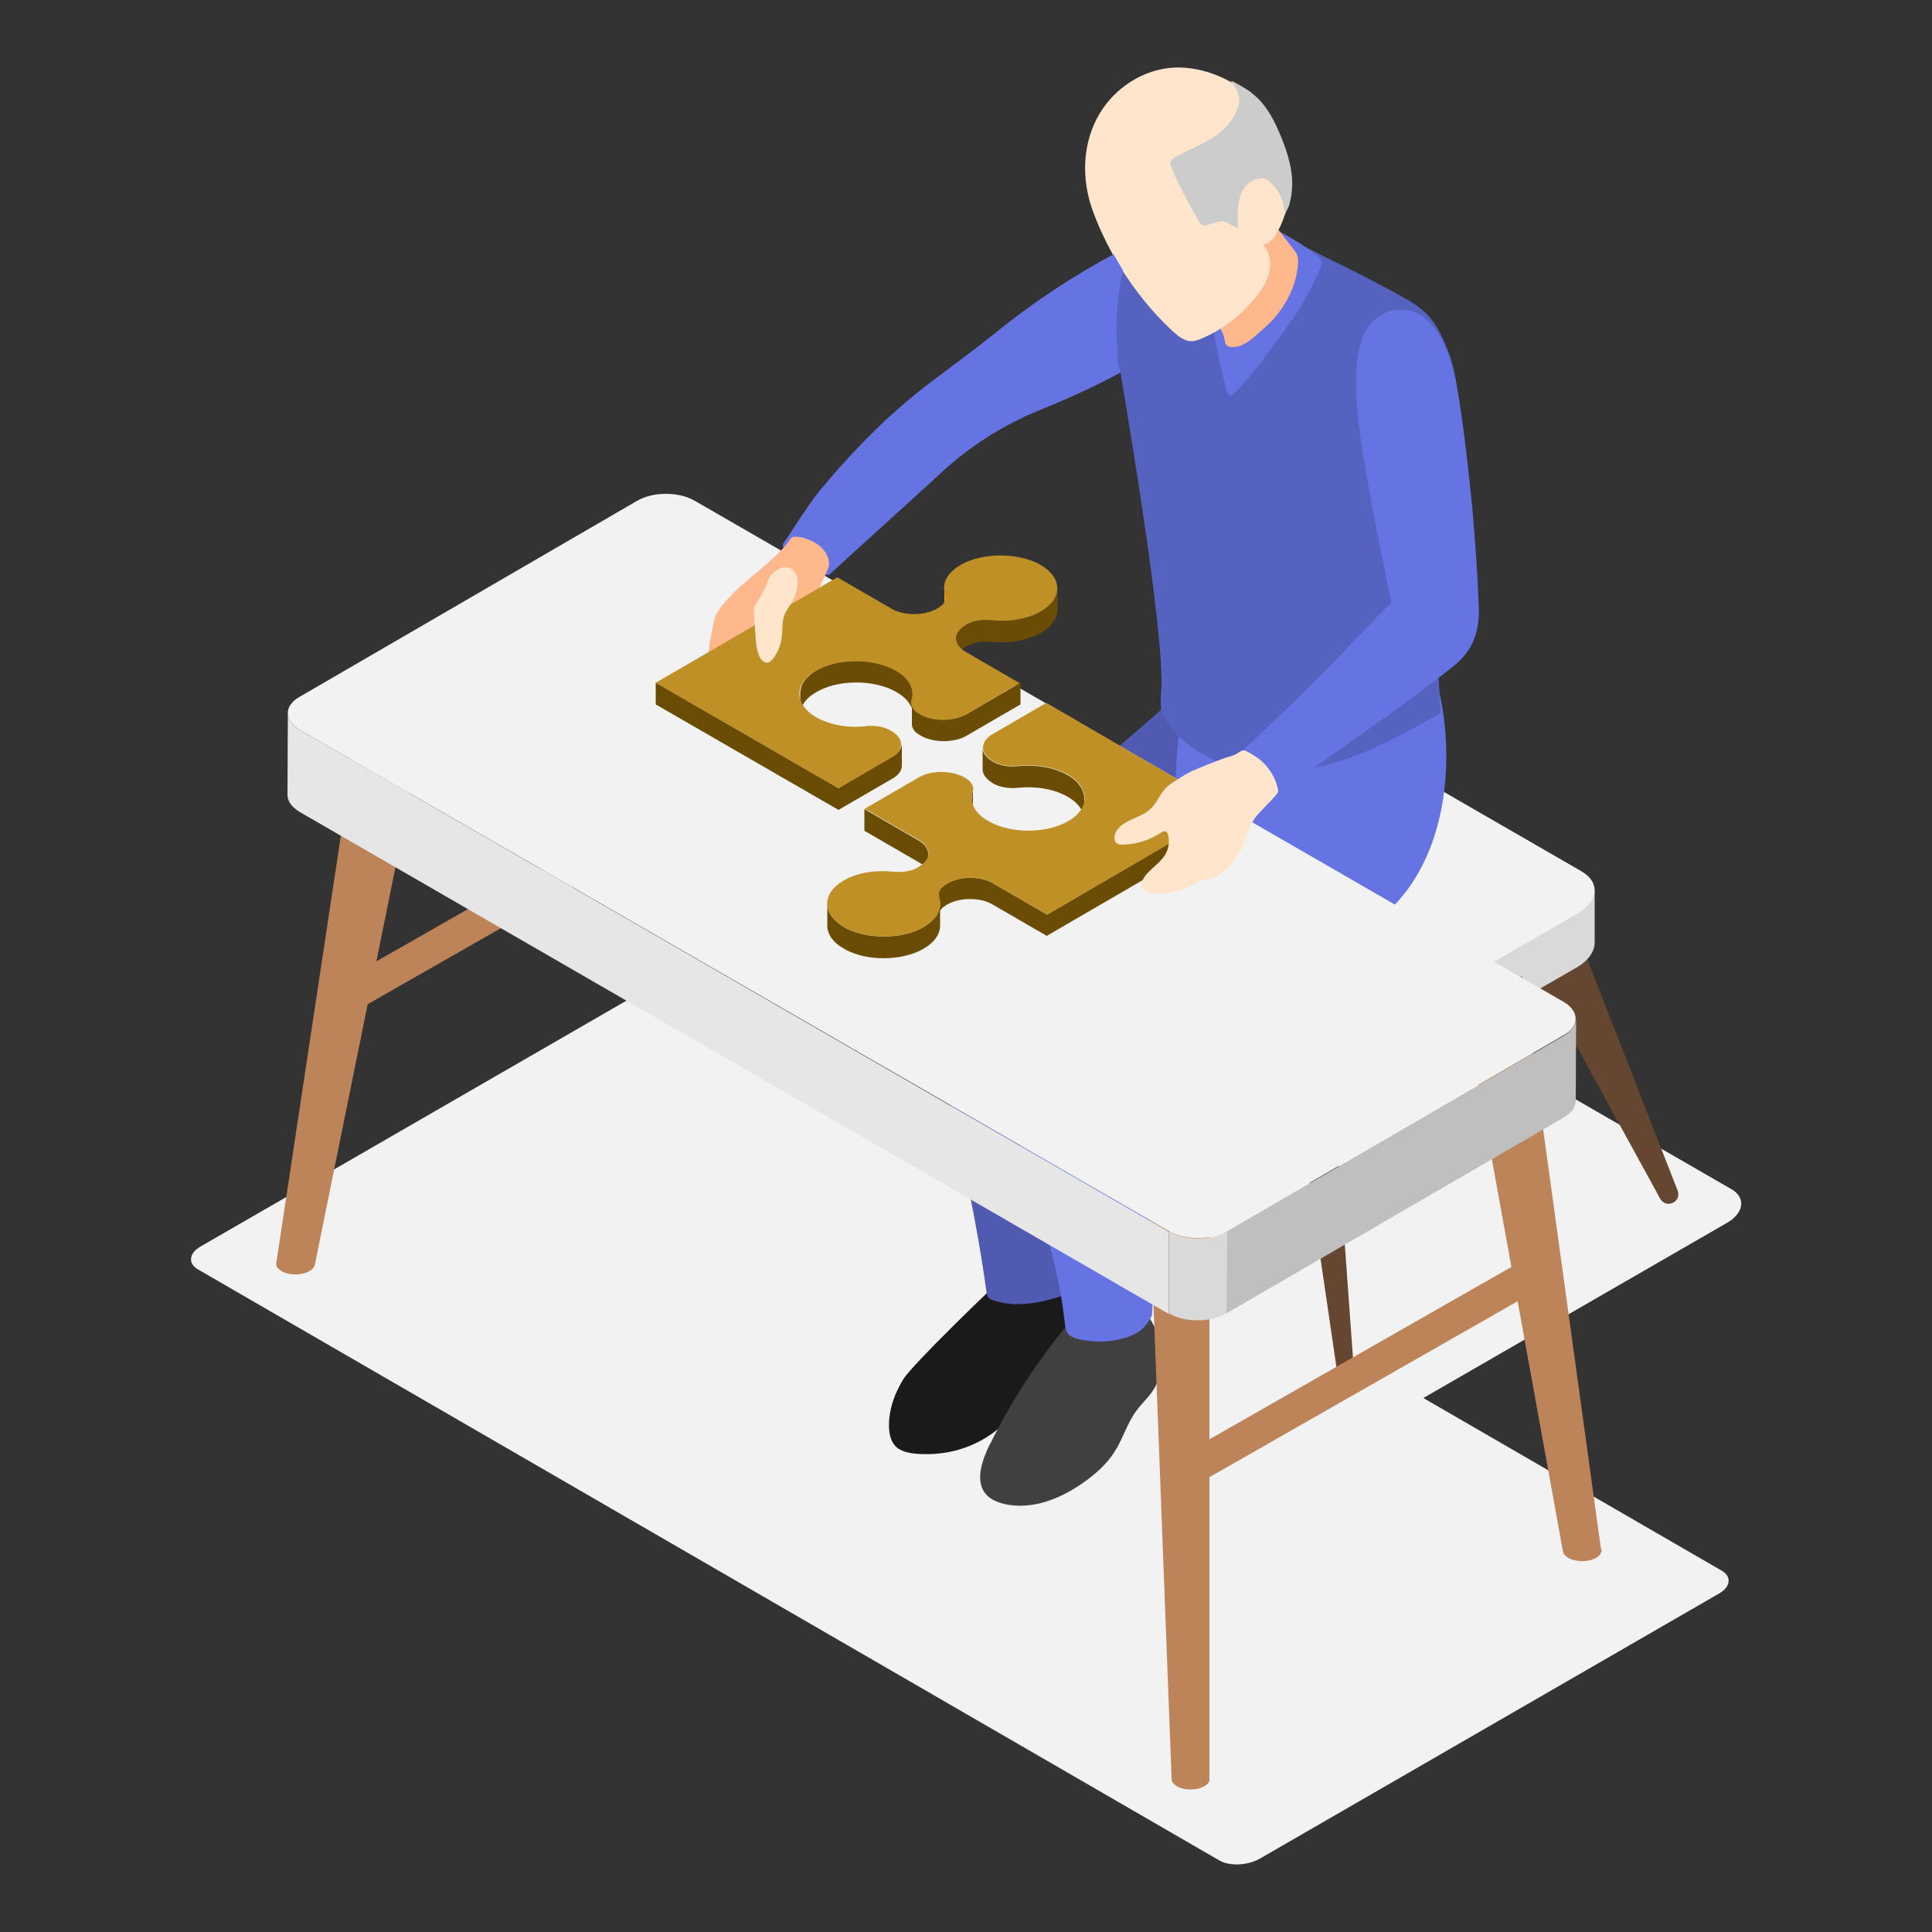 <?xml version="1.0" encoding="utf-8"?>
<!-- Generator: Adobe Illustrator 27.0.0, SVG Export Plug-In . SVG Version: 6.00 Build 0)  -->
<svg version="1.1" id="Layer_1" xmlns="http://www.w3.org/2000/svg" xmlns:xlink="http://www.w3.org/1999/xlink" x="0px" y="0px"
	 viewBox="0 0 500 500" style="enable-background:new 0 0 500 500;" xml:space="preserve">
<rect x="0" y="0" width="500" height="500" fill="#333333" stroke="none"/>
<style type="text/css">
	.st0{fill:#F2F2F2;}
	.st1{fill:#1A1A1A;}
	.st2{fill:#654630;}
	.st3{fill:#D9D9D9;}
	.st4{fill:#4F5AB0;}
	.st5{fill:#404040;}
	.st6{fill:#6674E3;}
	.st7{fill:#5662BF;}
	.st8{fill:#FFB78C;}
	.st9{fill:#FFE5CC;}
	.st10{fill:#CCCCCC;}
	.st11{fill:#BD8359;}
	.st12{enable-background:new    ;}
	.st13{fill:#BFBFBF;}
	.st14{fill:#E6E6E6;}
	.st15{fill:#FF9500;}
	.st16{fill:#6B4C05;}
	.st17{fill:#BF9026;}
</style>
<path class="st0" d="M352.3,362.9l-82.2-47.4c-3.9-2.2-3.4-6.2,1.1-8.8l79.4-45.8c4.5-2.6,11.3-2.9,15.2-0.6l82.2,47.4
	c3.9,2.2,3.4,6.2-1.1,8.8l-79.4,45.8C363,364.9,356.2,365.2,352.3,362.9z"/>
<path class="st0" d="M315.6,481.5l-264.4-153c-2.6-1.5-2.3-4.2,0.7-5.9l119-68.7c3-1.8,7.6-1.9,10.3-0.4l264.4,153
	c2.6,1.5,2.3,4.2-0.7,5.9l-119,68.7C322.8,482.8,318.2,483,315.6,481.5z"/>
<g>
	<path class="st1" d="M294.6,239.7l-12,9.8l-16.4,61.2c-0.3,1,0.2,2,1,2.5l0,0c1.2,0.7,2.7,0.2,3.2-1.1l22.6-56.8l27.8-13.7
		L294.6,239.7z"/>
	<path class="st2" d="M391.5,247.5l19.3,0.8l23.4,59.9c0.4,1.1,0,2.4-1.1,3l0,0c-1.2,0.7-2.7,0.3-3.4-0.9l-25.7-46.9l-23.4-5.1
		L391.5,247.5z"/>
	<path class="st2" d="M356.7,249.9L335,279.7l11.5,78.4c0.2,1.4,1.8,2.2,3.1,1.5l0,0c0.7-0.4,1.1-1.2,1-2l-5.2-71.9l30.8-31
		L356.7,249.9z"/>
	<g>
		<path class="st3" d="M412.7,230.4v13.6h0c0,2.2-1.6,4.6-4.7,6.4l-51.8,29.9c-3,1.7-6.9,2.7-10.6,2.7c-3.3,0-6.4-0.6-8.7-1.9
			l-55.1-31.8c-2.4-1.4-3.5-3.3-3.3-5.2h0v-13.6h11.7v3.7l44.9-25.9c5.7-3.3,14.4-3.7,19.3-0.8l21.8,12.6l24.9,14.4v-4H412.7z"/>
		<path class="st0" d="M409.3,225.5l-55.1-31.8c-4.1-2.4-10.7-2.5-16.1-0.6l0,0c-44.7,12.9-58.7,34.5-58.7,34.5l0,0
			c-2,2.8-1.3,6,2.2,8l55.1,31.8c5,2.9,13.6,2.5,19.3-0.8l51.8-29.9C413.7,233.4,414.3,228.4,409.3,225.5z"/>
	</g>
</g>
<path class="st1" d="M282.1,327.6c-3-2.7-7.3-3.4-11.2-2.9c-1.3,0.2-2.3,0.7-3.5,1.3c-0.5,0.2-0.7,0.4-1.2,0.4
	c-0.2,0-1.4-0.5-1.4-0.5c-7.8,6.9-28.8,27.4-31,31c-1.7,2.8-3,5.8-3.5,9c-0.4,2.6-0.5,6.1,1.3,8.2c1.9,2.3,6.7,2.3,9.5,2.2
	c5.5-0.2,11-2,15.5-5.2c5.1-3.6,8.9-8.7,12.2-13.9c1.9-3,5.7-3.7,8.8-4.9c3.4-1.3,6.8-3.2,8.5-6.3c1.2-2.2,1.4-4.8,1.2-7.3
	C286.9,334.6,285.2,330.4,282.1,327.6z"/>
<path class="st4" d="M324.7,179.5c-0.6-3.1-2-6.5-4.9-7.6c-1.8-0.7-3.8-0.4-5.7,0c-5.2,0.9-7.8,6.2-11.4,9.7
	c-4.3,4.1-8.8,7.8-13.3,11.7c-15.3,13.2-29.4,27.9-40.8,44.5c-1.9,2.8-3.8,5.6-5,8.8c-0.1,0.2-0.1,0.4-0.2,0.6
	c-0.1,0.2-0.2,0.4-0.3,0.6c-2.5,5.6-1.8,11.1-1.1,17.1c0.6,5,1.7,9.9,2.7,14.8c4,18.1,8.1,36.3,10.6,54.7c0.1,0.5,0.1,1,0.5,1.4
	c0.3,0.4,0.8,0.6,1.2,0.7c7.5,2.6,15.7-0.2,23.1-3c-0.8-16.8-1.6-33.5-2.5-50.3c-0.3-6.5-0.6-13-1.5-19.5c-0.4-3.5-1.1-7-2.1-10.3
	c3.6-2.8,7.3-5.7,10.9-8.6c8.1-6.7,15.7-13.9,22.7-21.8c5.3-6,10.3-12.5,13.6-19.8S326.2,187.5,324.7,179.5z"/>
<path class="st5" d="M256,374.1c-1.6,3.4-3.6,8.5-1.3,12c1.1,1.7,3.1,2.6,5.1,3.1c7.2,1.7,14.7-1.3,20.7-5.6c3-2.1,5.9-4.7,7.9-7.8
	c2.2-3.4,3.3-7.5,5.7-10.7c1.3-1.8,2.9-3.2,4.2-5.1c3.1-4.6,3-10.8,0.8-15.9c-1.8-4.1-4.9-7.7-9.1-9.1c-1.7-0.6-4.7-1.1-6.4-0.3
	c-0.9,0.4-1.6,1.6-2.3,2.3c-0.8,0.8-1.5,1.7-2.2,2.5c-9.1,10.4-16.9,22-23,34.5C256,374,256,374.1,256,374.1z"/>
<path class="st6" d="M369.7,169.5c1.3,3.5-4,8.7-6.4,10.5c-3.4,2.6-7.7,4-11.9,4.6c-10.7,1.7-21.7,0.9-32.1-2.3
	c-2.7-0.8-5-1.1-7.7-1.3c-1.3-0.1-4.2-1.7-3.5-3.8c-2,6.3-3.2,12.9-3.6,19.5c-0.3,5.7-1.1,13.5,2.1,18.5c0.4,0.7-21.1,19-23.1,20.8
	c-3.8,3.5-7.6,7-11.6,10.4c-3.1,2.7-6.2,4.5-8.5,8.1c-4.8,7.5-3.8,15.7-2.7,24.2c0.9,6.6,2.3,13.2,4,19.7c3.9,14.1,9,28,10.7,42.6
	c0.2,1.3,0.2,3.6,1.3,4.5c1.2,1,3.5,1.3,5,1.5c3.4,0.5,6.9,0.1,10.2-1c1.2-0.4,2.4-1,3.4-1.8c1-0.9,2.4-2.5,2.8-3.8
	c0.5-1.5-0.2-13.3-0.1-17.2c0.1-7.8,0.2-15.6,0-23.4c0-0.7-0.1-1.4-0.1-2.1c-0.3-6.1-0.9-12.3-3.1-18c-1-2.6-2.7-5.2-0.4-7.6
	c2.1-2.3,6.2-3.4,9-4.8c14.3-7,28.5-14.2,42.3-22.2c4.8-2.8,9.5-5.6,13.6-9.3C376.4,219.9,377.4,190,369.7,169.5z"/>
<path class="st7" d="M289.1,90.3c0.1,0.9,0.2,1.8,0.3,2.7c0.4,2.7,12.4,71.1,11.1,86.2c-0.1,1.6-0.3,3.2,0.1,4.7
	c0.4,1.6,1.4,3.1,2.4,4.4c8,9.9,22.2,13,34.8,10.9c12.6-2.1,24-8.4,35.1-14.7c-1.1-15.6-1.7-31.2-2-46.8c-0.1-7.8-0.1-15.6,0-23.4
	c0-3.9,0.1-7.8,0.2-11.7c0.1-2.8,0.5-3.8,1.5-6.3c1-2.5,1.2-5.4,0.6-8c-1.4-6-6.1-9.3-11.2-12c-6.2-3.4-12.5-6.6-18.9-9.7
	c-7.4-3.6-14.5-8-22.6-9.8c-6.9-1.6-14.4-1.6-20.9,1.2c-2.4,1.1-4.7,2.6-6.3,4.7c-1.5,2.1-2.2,4.6-2.8,7
	C289.2,76.3,288.5,83.4,289.1,90.3z"/>
<path class="st6" d="M312.3,74.1c0.1,1.7,0.5,3.7,0.7,4.8c1,7.2,2.4,14.3,4.2,21.3c0.3,1.1,0.7,3.1,2.1,1.7
	c3.6-3.6,6.7-7.7,9.7-11.7c2.6-3.5,5.3-7.1,7.6-10.9c1.9-3.1,3.5-6.3,5-9.6c0.2-0.5,0.5-1,0.5-1.6c0-1-1.2-2-1.9-2.5
	c-4.4-3.3-9.2-5.8-14.1-8.4c-1.6-0.9-3.3-1.7-5.2-2c-0.2,0-0.5-0.1-0.7,0.1c-0.3,0.2-0.3,0.6-0.3,0.9c0,3.2-0.5,6.5-1.8,9.4
	c-0.6,1.3-1.3,2.4-2.3,3.5c-0.8,0.9-1.8,1.4-2.6,2.2C312.4,71.8,312.3,72.9,312.3,74.1z"/>
<path class="st8" d="M319.6,89.8c0.3,0,0.5-0.1,0.7-0.1c2-0.5,3.6-1.9,5.1-3.2c1.2-1.1,2.4-2.1,3.6-3.3c2.4-2.6,4.4-5.6,5.6-8.9
	c0.5-1.4,0.9-2.8,1.1-4.2c0.2-1.3,0.5-3.1-0.1-4.3c-0.1-0.3-0.3-0.5-0.5-0.8c-0.5-0.7-1-1.4-1.6-2.1c-3.2-4.2-6.3-8.4-10.5-11.7
	c0.2,3.2,0,6.5-0.8,9.6c-0.9,3.1-2.5,6.1-5,8.1c-2.5,2.1-5.9,3.1-9.1,2.5c-0.4,1,0.2,2.2,0.7,3.1c1.9,3.1,3.9,6,6.1,8.9
	c0.7,1,1.2,2.1,1.7,3.2c0.3,0.8,0.3,2,0.8,2.7C318,89.9,318.9,89.9,319.6,89.8z"/>
<path class="st9" d="M303.6,85.8c1.3,1.2,2.9,2.5,4.7,2.5c0.9,0,1.8-0.3,2.7-0.7c5.6-2.4,10.6-6.3,14.3-11.1c1.5-1.9,2.8-4,3.2-6.4
	c0.5-2.4,0-5-1.6-6.8c1.7-0.3,2.9-1.8,3.7-3.3c4.5-8,3.5-18.1-0.6-26.3c-2.3-4.5-5.5-8.7-9.7-11.4c-4.9-3.2-10.8-5.1-16.7-4.8
	c-7.7,0.5-14.9,5.1-18.9,11.7c-4.7,7.7-4.9,17.3-1.8,25.6c2.8,7.6,6.8,14.7,11.7,21.1C297.3,79.4,300.3,82.8,303.6,85.8z"/>
<path class="st10" d="M308.6,54.3c0.6,1,1.1,2,1.7,3c0.2,0.3,0.4,0.6,0.7,0.9c0.7,0.5,2.7-0.4,3.5-0.6c1-0.2,2-0.6,3,0
	c1,0.5,1.8,1.1,2.9,1.5c-0.1-2.1-0.2-4.2,0.1-6.2c0.3-2,1.1-4.4,2.8-5.6c1.1-0.8,2.5-1.3,3.8-1.1c1.2,0.2,2,1.3,2.7,2.1
	c1.8,2.1,2.7,4.8,2.7,7.5c0.2-0.9,0.8-1.7,1.1-2.6c0.3-1.1,0.6-2.3,0.7-3.5c0.6-5.2-1.1-10.4-3.1-15.1c-1.2-2.9-2.6-5.6-4.6-8
	c-0.9-1.1-2-2-3.1-2.9c-1.3-0.9-2.7-1.7-4-2.4c-0.3-0.2-0.6-0.3-1-0.3c1.2,1.2,2,3,2.2,4.7c0.1,0.6-0.1,1.3-0.3,1.9
	c-0.6,1.8-1.5,3.4-2.7,4.8c-2.2,2.5-5.1,4.1-8,5.5c-1.5,0.7-3,1.4-4.5,2.2c-1.5,0.8-3,1.3-2,3.3C304.7,47.2,306.6,50.8,308.6,54.3z"
	/>
<path class="st7" d="M349.8,85.5c-2.1,3.5-3.2,7.5-4,11.5c-1.3,6.8-1.4,14,1.6,20.3c1.1,2.3,2.7,4.5,4.9,5.9c1.7,1,3.6,1.5,5.6,1.8
	c2.7,0.4,5.5,0.5,8.2-0.3c2.3-0.7,4.4-2,6.2-3.6c2.2-2,3.8-5.6,4.3-8.5c1.3-6.8,0.8-14.4-1.5-20.9c-1.7-4.5-3.9-9.4-8-12.2
	c-2.4-1.6-6.5-3-9.3-1.7C354.4,79.3,351.6,82.4,349.8,85.5z"/>
<g>
	<g>
		<path class="st11" d="M182.9,208.5c0,0.7-0.2,1.3-0.5,1.6l-0.9,0.5l-87.6,50l-4.2-7.4l87.6-50l0.8-0.5c0,0,0,0,0,0
			c0.5-0.1,1.1,0,1.7,0.4C181.5,204.1,182.9,206.5,182.9,208.5z"/>
	</g>
	<g>
		<path class="st11" d="M112.1,176.4L81.5,327.2c0,0.1,0,0.2-0.1,0.3c-0.2,0.6-0.6,1.1-1.4,1.5c-1.9,1.1-5.1,1.1-7.1,0
			c-0.6-0.4-1.1-0.8-1.3-1.3c-0.1-0.1-0.1-0.3-0.1-0.4l0-0.4L94.9,172L112.1,176.4z"/>
	</g>
	<g>
		<path class="st11" d="M414.5,401.2c0,0.2,0,0.3-0.1,0.5c-0.2,0.6-0.6,1.1-1.4,1.5c-1.9,1.1-5.1,1.1-7.1,0
			c-0.6-0.4-1.1-0.8-1.3-1.3l-0.2-0.9l-26.1-144l15.6-4.4l20.4,148.1L414.5,401.2z"/>
	</g>
	<g>
		<path class="st11" d="M398.3,332.3c0,0.7-0.2,1.3-0.5,1.6l-0.9,0.5l-87.6,50l-4.2-7.4l87.6-50l0.8-0.5c0,0,0,0,0,0
			c0.5-0.1,1.1,0,1.7,0.4C396.9,328,398.3,330.4,398.3,332.3z"/>
	</g>
	<g>
		<path class="st11" d="M313,302.4v158.4c-0.2,0.6-0.6,1.1-1.4,1.5c-1.9,1.1-5.1,1.1-7,0c-0.8-0.5-1.3-1.1-1.4-1.7l0-0.6v0l-6-157.2
			L313,302.4z"/>
	</g>
	<g>
		<g class="st12">
			<path class="st13" d="M404.8,268l-87.3,50.7l-0.1,21.2l87.3-50.7c2-1.2,3.1-2.7,3.1-4.3l0.1-21.2
				C407.8,265.2,406.8,266.8,404.8,268z"/>
			<path class="st14" d="M77.6,188.9c-2.1-1.2-3.1-2.8-3.1-4.4l-0.1,21.2c0,1.6,1,3.1,3.1,4.4l224.9,129.9l0.1-21.2L77.6,188.9z"/>
			<g>
				<path class="st3" d="M317.5,318.7l-0.1,21.2c-4.1,2.4-10.8,2.4-14.9,0l0.1-21.2C306.7,321.1,313.3,321.1,317.5,318.7z"/>
			</g>
			<g>
				<path class="st0" d="M404.7,259.3c4.1,2.4,4.1,6.3,0,8.6l-87.3,50.7c-4.1,2.4-10.8,2.4-14.9,0L77.6,188.9
					c-4.1-2.4-4.2-6.3,0-8.6l87.3-50.7c4.1-2.4,10.8-2.4,14.9,0L404.7,259.3z"/>
			</g>
		</g>
	</g>
</g>
<path class="st6" d="M289.4,93c0,0.3,0.2,1.5,0.6,3.4c-6.8,3.7-13.9,6.9-21.1,9.8c-9.5,3.9-18.1,9.4-25.6,16.4
	c-1.2,1.1-2.5,2.3-3.7,3.4c-4.7,4.3-9.5,8.6-14.2,12.9c-2.9,2.6-5.8,5.3-8.7,7.9c-0.4,0.4-0.7,0.7-1.1,1c-0.2,0.2-0.6,0.7-1,0.9
	c-0.6,0.2-1.8,0-2.5-0.1c-1.7-0.2-3.4-0.7-4.9-1.6c-2.1-1.2-3.8-3-4.5-5.3c-0.1-0.3-0.1-0.6,0-0.9c0.2-0.6,0.7-1.2,1.1-1.7
	c0.7-1.1,5.6-8.7,7.6-11.2c4.4-5.4,9-10.5,13.9-15.4c4.6-4.6,9.6-9,14.8-13c6.1-4.6,12.2-9.1,18.2-13.9c9.3-7.5,19.3-14.1,29.9-19.8
	c0.8,1.4,1.6,2.8,2.4,4.1c-1.4,6.5-2,13.5-1.4,20.3C289.2,91.2,289.3,92.1,289.4,93z"/>
<path class="st8" d="M186.8,156.8c-0.5,0.7-1,1.4-1.4,2.1c-0.4,0.8-0.6,1.8-0.8,2.7c-0.6,2.9-1.3,5.8-1.3,8.8c0,0.5,0,1,0.3,1.4
	c0.3,0.4,0.9,0.5,1.4,0.7c1.5,0.3,3.1,0.7,4.7,0.3c1.1-0.3,2-0.9,3-1.3c2.2-1,4.7-1.3,7.1-2c5.4-1.6,10-6.1,11-11.6
	c0.2-1.1,0.3-2.2,0.5-3.3c0.5-2.3,1.7-4.4,2.6-6.5c0.4-0.9,0.8-1.8,0.6-2.8c-0.1-1-0.6-2-1.3-2.9c-0.9-1.2-2.2-2-3.6-2.6
	c-1.2-0.5-2.4-0.9-3.7-0.9c-0.6,0-1,0.1-1.4,0.6c-0.3,0.4-0.5,0.8-0.8,1.2c-0.7,0.8-1.4,1.6-2.2,2.4c-3,3-6.5,5.6-9.7,8.5
	C190.1,153.2,188.3,154.9,186.8,156.8z"/>
<path class="st15" d="M244.8,160.1l0-5.6c0-0.3,0-0.5-0.1-0.8c-0.2-0.6-0.3-1.1-0.3-1.7l0,5.6c0,0.6,0.1,1.1,0.3,1.7
	C244.7,159.6,244.8,159.9,244.8,160.1z"/>
<path class="st16" d="M238.2,184.8l-0.3-0.2c-0.8-0.4-1.3-1-1.6-1.6l0-3.5c0-2.2-1.4-4.4-4.3-6c-5.9-3.4-15.5-3.3-21.2,0.3
	c-2.5,1.6-3.7,3.6-3.7,5.6l0,5.6c0-2,1.2-4.1,3.7-5.6c5.6-3.6,15.3-3.7,21.2-0.3c2.1,1.2,3.4,2.7,4,4.2l0,4.1c0,1.1,0.7,2.1,2,2.8
	l0.3,0.2c3.2,1.8,8.2,1.9,11.5,0.2l14.3-8.3l0-5.6l-14.3,8.3C246.4,186.7,241.3,186.6,238.2,184.8z"/>
<path class="st16" d="M269.4,158.2c-3.5,2.1-8.4,2.8-13,2.3c-2.3-0.2-4.6,0.1-6.2,1.1l-0.3,0.2c-1.6,0.9-2.4,2.2-2.4,3.4l0,5.6
	c0-1.2,0.8-2.5,2.4-3.4l0.3-0.2c1.6-0.9,3.9-1.3,6.2-1.1c4.6,0.5,9.4-0.3,13-2.3c2.8-1.6,4.2-3.8,4.3-6l0-5.6
	C273.6,154.4,272.2,156.5,269.4,158.2z"/>
<g>
	<path class="st17" d="M269.3,146.2c5.7,3.3,5.8,8.7,0.1,12c-3.5,2.1-8.4,2.8-13,2.3c-2.3-0.2-4.6,0.1-6.2,1.1l-0.3,0.2
		c-3.1,1.8-3.3,4.6-0.5,6.6l14.5,8.4l-14.3,8.3c-3.3,1.7-8.3,1.6-11.5-0.2l-0.3-0.2c-1.6-0.9-2.3-2.3-1.9-3.6
		c0.8-2.6-0.5-5.5-4.1-7.5c-5.9-3.4-15.5-3.3-21.2,0.3c-5.1,3.3-4.9,8.4,0.4,11.6c3.8,2.2,8.7,3,13.3,2.4c2.2-0.2,4.5,0.2,6.1,1.1
		l0.3,0.2c3.2,1.8,3.3,4.7,0.4,6.7L217,204l-47.3-27.3l47-27.3l14.5,8.4c3.3,1.6,8.2,1.5,11.3-0.3l0.3-0.2c1.6-0.9,2.3-2.2,1.8-3.5
		c-0.9-2.7,0.4-5.6,4.2-7.7c5.5-3.1,14.3-3.1,20-0.2C269,146,269.1,146.1,269.3,146.2z"/>
</g>
<g>
	<path class="st16" d="M231.3,195.7L217,204l-47.3-27.3l0,5.6l47.3,27.3l14.3-8.3c1.4-0.9,2.1-2,2.1-3.2l0-5.6
		C233.3,193.7,232.6,194.8,231.3,195.7z"/>
</g>
<path class="st9" d="M195.9,155.9c-0.3,0.4-0.5,0.7-0.7,1.2c-0.1,0.4-0.1,0.7-0.1,1.1c0.1,1.6,0.2,3.2,0.3,4.7
	c0.1,1.5,0.2,3,0.4,4.5c0.2,1.1,0.5,2.2,1.1,3.1c0.3,0.5,0.8,0.9,1.4,1c0.8,0.1,1.4-0.6,1.9-1.2c1.1-1.5,1.9-3.4,2.1-5.3
	c0.3-1.9,0-4,0.7-5.8c0.5-1.3,1.4-2.4,2.1-3.6c0.7-1.3,1.1-2.7,1.3-4.1c0.1-0.9,0.1-1.7-0.2-2.5s-0.8-1.6-1.6-1.9
	c-0.4-0.2-0.9-0.3-1.4-0.3c-1.6,0.1-3.4,1.3-4.1,2.7C198.2,151.8,197.2,153.9,195.9,155.9z"/>
<path class="st6" d="M382.7,157c-0.6-16.4-2.2-32.8-4.4-49.1c-0.8-5.5-1.6-11-3.5-16.2c-1.7-4.8-5-10.4-10.4-11.4
	c-3-0.6-6.3,0.3-8.6,2.4c-1.3,1.2-2.3,2.6-3,4.2c-0.8,1.9-1.2,3.9-1.5,5.9c-1,9.1,0.4,18,1.8,27c2,12,4.5,23.9,6.9,35.8
	c0,0.1,0,0.2,0.1,0.3c0,0.2-1.2,1.2-1.3,1.3c-5.3,5.4-10.6,10.9-15.9,16.5c-1.7,1.8-19.7,19.3-21.8,21c-0.2,0.2-0.5,0.4-0.6,0.7
	c-0.2,0.4-0.1,0.8,0,1.2c1.1,4.3,3.9,8.2,7.7,10.5c16-11.6,32.6-22.5,48.1-34.8C381.3,168.3,383,163,382.7,157z"/>
<g>
	<path class="st16" d="M256.8,202.6l0.3,0.2c1.6,0.9,3.9,1.3,6.1,1.1c4.6-0.5,9.5,0.2,13.1,2.3c0.1,0,0.1,0.1,0.2,0.1
		c2.7,1.6,4.1,3.8,4.1,5.9l0-5.6c0-2.1-1.4-4.3-4.1-5.9c-0.1,0-0.1-0.1-0.2-0.1c-3.6-2.1-8.5-2.8-13.1-2.3c-2.2,0.2-4.5-0.2-6.1-1.1
		l-0.3-0.2c-1.7-1-2.5-2.2-2.5-3.5l0,5.6C254.3,200.4,255.2,201.6,256.8,202.6z"/>
	<path class="st16" d="M251.8,209.9l0-5.6c0,0.3,0,0.5-0.1,0.8c-0.2,0.5-0.2,1-0.2,1.5l0,5.6c0-0.5,0.1-1,0.2-1.5
		C251.7,210.4,251.8,210.1,251.8,209.9z"/>
	<path class="st16" d="M240.2,226.5l0-5.6c0-1.1-0.7-2.2-2-3.1l-14.5-8.4l0,5.6l14.5,8.4C239.6,224.2,240.2,225.4,240.2,226.5z"/>
	<path class="st16" d="M271,236.7l-14.5-8.4c-3.3-1.6-8.2-1.5-11.3,0.3l-0.3,0.2c-1.3,0.7-2,1.7-2,2.7l0,4.4c-0.6,1.5-2,2.9-4,4.1
		c-5.5,3.1-14.3,3.1-20,0.2c-0.2-0.1-0.4-0.2-0.5-0.3c-2.9-1.7-4.3-3.9-4.3-6l0,5.6c0,2.2,1.4,4.4,4.3,6c0.2,0.1,0.3,0.2,0.5,0.3
		c5.6,3,14.5,2.9,20-0.2c3-1.7,4.4-3.9,4.4-6.1l0-3.8c0.3-0.5,0.8-1,1.5-1.4l0.3-0.2c3.1-1.8,8-1.9,11.3-0.3l14.5,8.4l47-27.3l0-5.6
		L271,236.7z"/>
</g>
<g>
	<path class="st17" d="M318,209.4l-47,27.3l-14.5-8.4c-3.3-1.6-8.2-1.5-11.3,0.3l-0.3,0.2c-1.6,0.9-2.3,2.2-1.8,3.5
		c0.9,2.7-0.5,5.6-4.2,7.7c-5.5,3.1-14.3,3.1-20,0.2c-0.2-0.1-0.4-0.2-0.5-0.3c-5.7-3.3-5.8-8.7-0.1-12c3.5-2.1,8.4-2.8,13-2.3
		c2.3,0.2,4.6-0.1,6.2-1.1l0.3-0.2c3.1-1.8,3.3-4.6,0.5-6.6l-14.5-8.4l14.3-8.3c3.3-1.7,8.3-1.6,11.5,0.2l0.3,0.2
		c1.6,0.9,2.3,2.3,1.8,3.6c-0.8,2.6,0.5,5.5,4.1,7.5c5.9,3.4,15.5,3.3,21.2-0.3c5.1-3.3,4.9-8.4-0.4-11.6c-0.1,0-0.1-0.1-0.2-0.1
		c-3.6-2.1-8.5-2.8-13.1-2.3c-2.2,0.2-4.5-0.2-6.1-1.1l-0.3-0.2c-3.2-1.8-3.3-4.7-0.4-6.7l14.3-8.3L318,209.4z"/>
</g>
<path class="st9" d="M324.7,211.8c0.8-1.2,4.6-4.9,5.4-5.9c0.3-0.4,0.7-0.7,0.7-1.2c-0.4-2.4-1.5-4.7-3.1-6.5c-1-1.2-2.3-2.2-3.7-3
	c-0.6-0.3-1.6-1-2.2-1c-0.6,0-1.6,0.8-2.2,1.1c-1.1,0.5-2.2,0.7-3.3,1.1c-2.6,1-5.2,2-7.7,3.1c-1.4,0.6-2.7,1.5-4,2.3
	c-1.3,0.8-2.7,1.7-3.6,3c-1.1,1.4-1.8,3.2-3.1,4.4c-2.6,2.6-7.1,2.8-9,5.9c-0.6,1-0.8,2.7,0.3,3.3c0.4,0.2,0.9,0.2,1.4,0.2
	c3.4-0.1,6.8-1.1,9.7-3c0.5-0.3,1.1-0.7,1.6-0.3c0.2,0.2,0.3,0.4,0.4,0.7c0.4,1.7,0.2,3.6-0.7,5.1c-1.5,2.6-4.6,4-5.9,6.7
	c-0.2,0.5-0.4,1-0.3,1.5c0.2,1.1,1.5,1.6,2.6,1.8c4,0.6,8.1-0.6,11.6-2.6c0.6-0.3,1.2-0.7,1.9-0.8c0.5-0.1,1,0,1.5-0.1
	c1.1-0.1,2.1-0.8,3-1.5c2.5-2,4.5-4.5,5.7-7.4C322.7,216.5,323.3,213.9,324.7,211.8z"/>
</svg>
